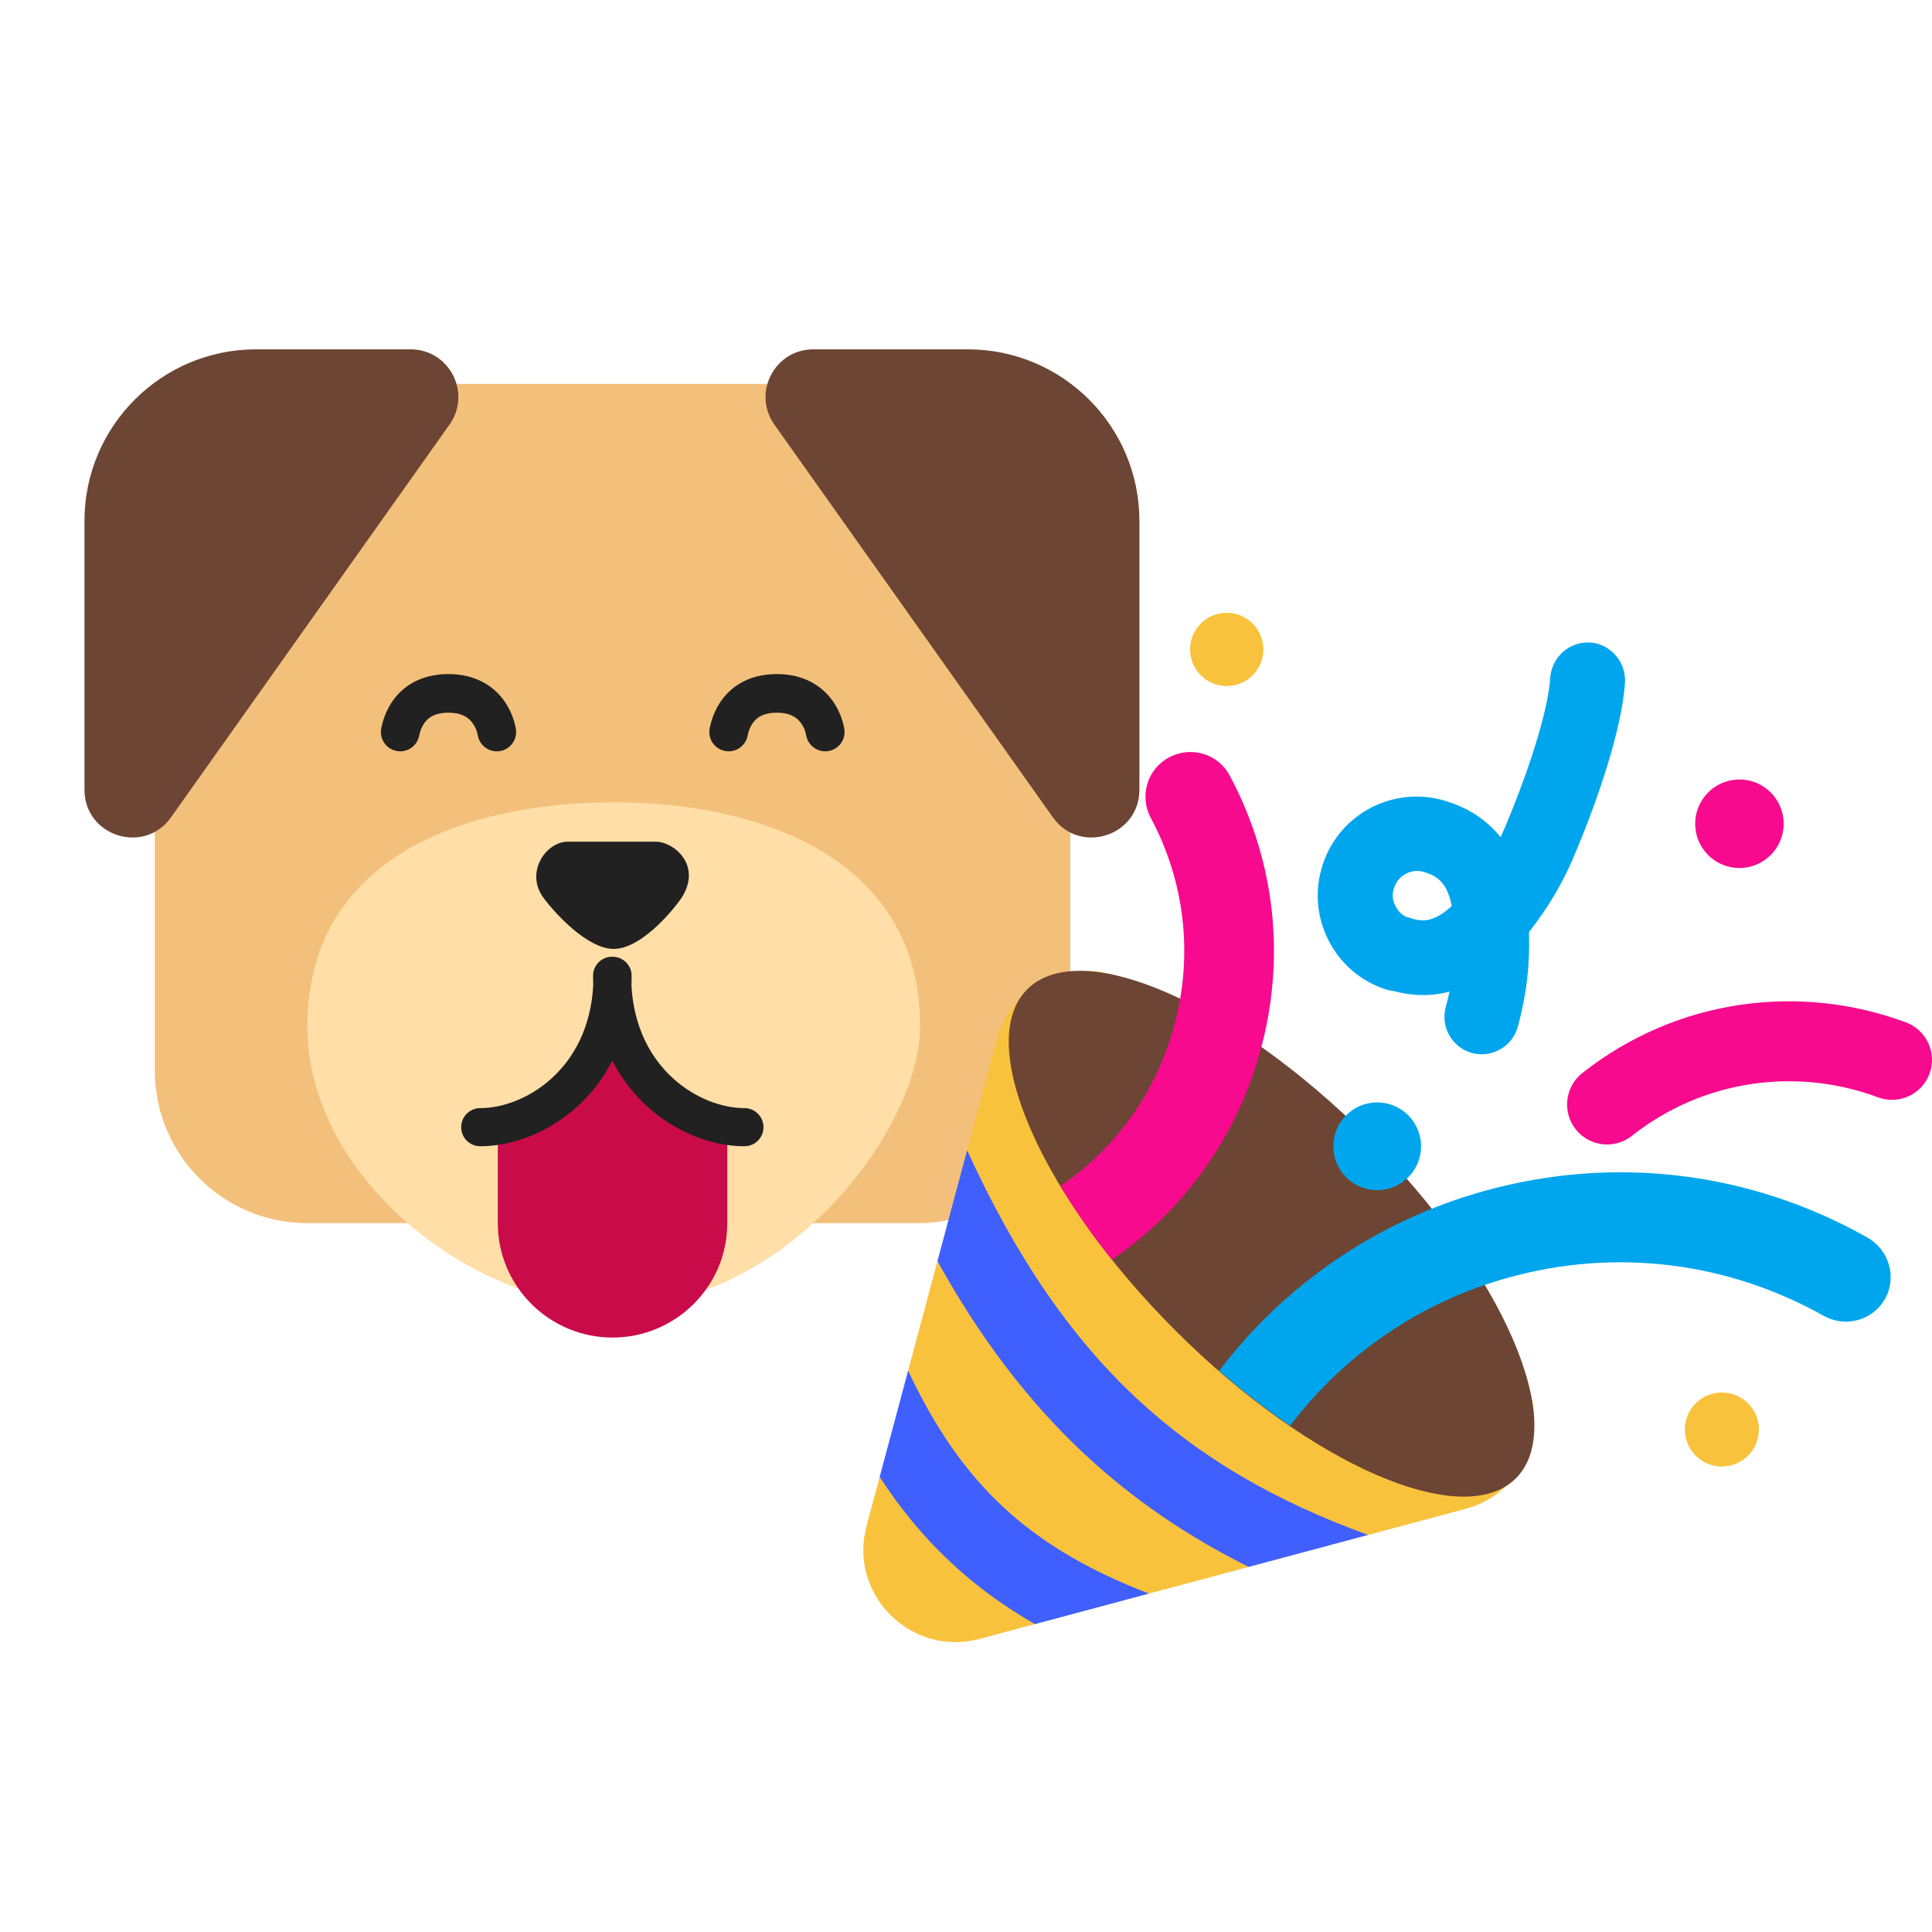 <svg width="50" height="50" viewBox="0 0 50 50" fill="none" xmlns="http://www.w3.org/2000/svg">
<g clip-path="url(#clip0_6884_5300)">
<path d="M4.006 13.885C4.006 11.704 5.774 9.936 7.955 9.936H23.75C25.931 9.936 27.699 11.704 27.699 13.885V27.706C27.699 29.887 25.931 31.655 23.75 31.655H7.955C5.774 31.655 4.006 29.887 4.006 27.706V13.885Z" fill="#F3C07B"/>
<path d="M10.848 19.04C10.872 18.916 10.927 18.765 11.032 18.651C11.121 18.553 11.281 18.444 11.607 18.444C11.928 18.444 12.091 18.555 12.186 18.659C12.295 18.779 12.348 18.931 12.365 19.03C12.412 19.302 12.671 19.484 12.943 19.437C13.215 19.39 13.397 19.131 13.35 18.859C13.31 18.631 13.197 18.284 12.925 17.985C12.638 17.671 12.205 17.445 11.607 17.445C11.015 17.445 10.584 17.66 10.295 17.974C10.021 18.273 9.911 18.621 9.867 18.849C9.814 19.12 9.991 19.382 10.262 19.435C10.533 19.488 10.795 19.311 10.848 19.04Z" fill="#212121"/>
<path d="M19.348 19.04C19.372 18.916 19.427 18.765 19.532 18.651C19.621 18.553 19.781 18.444 20.107 18.444C20.428 18.444 20.591 18.555 20.686 18.659C20.795 18.779 20.847 18.931 20.864 19.03C20.912 19.302 21.171 19.484 21.442 19.437C21.715 19.39 21.897 19.131 21.85 18.859C21.81 18.631 21.697 18.284 21.425 17.985C21.138 17.671 20.705 17.445 20.107 17.445C19.515 17.445 19.084 17.66 18.795 17.974C18.521 18.273 18.411 18.621 18.366 18.849C18.314 19.12 18.491 19.382 18.762 19.435C19.033 19.488 19.295 19.311 19.348 19.04Z" fill="#212121"/>
<path d="M23.812 26.564C23.812 22.146 19.555 20.764 15.915 20.764C11.842 20.764 7.955 22.307 7.955 26.564C7.955 30.464 12.212 33.814 15.915 33.814C20.357 33.814 23.812 29.217 23.812 26.564Z" fill="#FFDEA7"/>
<path d="M12.883 29.341L15.852 27.12L18.822 29.341V31.655C18.822 33.29 17.488 34.616 15.852 34.616C14.217 34.616 12.883 33.29 12.883 31.655V29.341Z" fill="#CA0B4A"/>
<path d="M11.633 10.989L4.426 21.152C3.731 22.133 2.186 21.641 2.186 20.439V13.484C2.186 11.03 4.175 9.041 6.628 9.041H10.627C11.628 9.041 12.213 10.172 11.633 10.989Z" fill="#6D4534"/>
<path d="M20.041 10.989L27.248 21.152C27.943 22.133 29.488 21.641 29.488 20.439V13.484C29.488 11.03 27.499 9.041 25.046 9.041H21.048C20.046 9.041 19.462 10.172 20.041 10.989Z" fill="#6D4534"/>
<path d="M16.983 21.783H14.695C14.119 21.783 13.583 22.588 14.066 23.236C14.394 23.677 15.217 24.558 15.883 24.558C16.55 24.558 17.331 23.677 17.639 23.236C18.171 22.403 17.456 21.794 16.983 21.783Z" fill="#212121"/>
<path d="M16.346 25.253C16.346 24.981 16.125 24.76 15.853 24.76L15.847 24.76L15.841 24.76C15.569 24.76 15.348 24.981 15.348 25.253C15.348 25.335 15.35 25.415 15.353 25.494C15.239 27.686 13.57 28.678 12.428 28.678C12.156 28.678 11.935 28.899 11.935 29.171C11.935 29.444 12.156 29.665 12.428 29.665C13.624 29.665 15.093 28.929 15.847 27.451C16.601 28.929 18.07 29.665 19.266 29.665C19.538 29.665 19.759 29.444 19.759 29.171C19.759 28.899 19.538 28.678 19.266 28.678C18.124 28.678 16.456 27.686 16.341 25.494C16.345 25.415 16.346 25.335 16.346 25.253Z" fill="#212121"/>
<path d="M25.351 42.415L26.803 42.026L27.193 41.182L29.711 41.248L32.33 40.547L32.919 39.633L35.37 39.734L37.928 39.049C39.705 38.575 40.307 36.344 39.004 35.041L29.803 25.83C28.5 24.527 26.269 25.119 25.795 26.906L25.032 29.756L25.139 32.07L24.27 32.605L23.49 35.519L23.62 37.738L22.768 38.215L22.429 39.483C21.945 41.26 23.574 42.889 25.351 42.415Z" fill="#F9C23C"/>
<path d="M28.066 37.63C26.605 36.265 25.36 34.622 24.261 32.637L25.029 29.77C26.291 32.532 27.71 34.596 29.413 36.187C31.055 37.72 32.999 38.849 35.406 39.724L32.317 40.551C30.736 39.764 29.329 38.809 28.066 37.63Z" fill="#3F5FFF"/>
<path d="M24.598 40.427C23.899 39.774 23.298 39.042 22.766 38.222L23.502 35.475C24.195 36.946 24.972 38.075 25.946 38.985C26.917 39.894 28.126 40.623 29.735 41.242L26.784 42.032C25.972 41.565 25.248 41.036 24.598 40.427Z" fill="#3F5FFF"/>
<path d="M39.231 38.259C40.613 36.877 38.896 32.928 35.401 29.433C31.906 25.939 27.967 24.221 26.585 25.603C25.203 26.985 26.921 30.934 30.415 34.429C33.91 37.923 37.859 39.631 39.231 38.259Z" fill="#6D4534"/>
<path d="M31.827 20.075C33.051 22.365 33.298 24.991 32.538 27.469C31.896 29.582 30.573 31.368 28.777 32.602C28.263 31.961 27.819 31.319 27.444 30.697C28.816 29.759 29.823 28.397 30.317 26.788C30.899 24.902 30.712 22.908 29.784 21.171C29.477 20.598 29.695 19.897 30.257 19.601C30.83 19.295 31.531 19.512 31.827 20.075Z" fill="#F70A8D"/>
<path d="M42.232 29.396C44.099 27.922 46.52 27.622 48.603 28.399C49.139 28.599 49.735 28.327 49.935 27.791C50.134 27.256 49.862 26.66 49.327 26.46C46.593 25.44 43.407 25.831 40.949 27.772C40.501 28.127 40.424 28.777 40.779 29.226C41.133 29.674 41.784 29.751 42.232 29.396Z" fill="#F70A8D"/>
<path d="M46.161 21.319C46.161 21.951 45.649 22.464 45.016 22.464C44.384 22.464 43.871 21.951 43.871 21.319C43.871 20.686 44.384 20.173 45.016 20.173C45.649 20.173 46.161 20.686 46.161 21.319Z" fill="#F70A8D"/>
<path d="M32.696 16.807C32.696 17.331 32.271 17.755 31.748 17.755C31.225 17.755 30.8 17.331 30.8 16.807C30.8 16.284 31.225 15.859 31.748 15.859C32.271 15.859 32.696 16.284 32.696 16.807Z" fill="#F9C23C"/>
<path d="M45.52 36.996C45.52 37.524 45.091 37.953 44.562 37.953C44.033 37.953 43.604 37.524 43.604 36.996C43.604 36.467 44.033 36.038 44.562 36.038C45.091 36.038 45.52 36.467 45.52 36.996Z" fill="#F9C23C"/>
<path d="M41.719 16.866C41.561 16.728 41.364 16.639 41.147 16.629C40.613 16.6 40.159 17.005 40.12 17.538C40.051 18.623 39.3 20.588 39.014 21.25C39.014 21.254 39.012 21.259 39.009 21.264C39.007 21.269 39.004 21.274 39.004 21.279C38.951 21.41 38.895 21.538 38.834 21.665C38.734 21.538 38.623 21.423 38.501 21.319C38.224 21.072 37.889 20.884 37.494 20.756L37.464 20.746C36.131 20.302 34.68 21.022 34.236 22.365C34.019 23.017 34.068 23.708 34.374 24.32C34.68 24.932 35.203 25.386 35.855 25.603C35.925 25.626 35.996 25.641 36.067 25.648C36.566 25.783 37.048 25.787 37.513 25.663C37.485 25.798 37.452 25.933 37.415 26.067C37.277 26.58 37.583 27.113 38.096 27.252C38.609 27.39 39.142 27.084 39.281 26.571C39.503 25.766 39.599 24.947 39.57 24.12C40.083 23.477 40.494 22.768 40.801 22L40.816 21.965C40.998 21.522 41.959 19.198 42.055 17.646C42.065 17.34 41.936 17.054 41.719 16.866ZM36.901 22.582C37.173 22.673 37.452 22.825 37.571 23.447C37.085 23.899 36.773 23.849 36.497 23.757C36.464 23.746 36.43 23.737 36.397 23.73C36.271 23.671 36.17 23.566 36.112 23.441C36.033 23.293 36.023 23.125 36.082 22.967C36.191 22.642 36.546 22.464 36.872 22.572L36.901 22.582Z" fill="#00A6ED"/>
<path d="M38.402 30.825C41.768 29.888 45.293 30.312 48.333 32.03C48.896 32.356 49.093 33.056 48.788 33.609C48.472 34.172 47.761 34.37 47.198 34.054C44.7 32.652 41.798 32.296 39.034 33.066C36.753 33.698 34.799 35.041 33.387 36.897C32.785 36.482 32.163 36.008 31.551 35.475C33.259 33.234 35.638 31.596 38.402 30.825Z" fill="#00A6ED"/>
<path d="M36.777 29.666C36.777 30.293 36.269 30.801 35.642 30.801C35.015 30.801 34.507 30.293 34.507 29.666C34.507 29.039 35.015 28.53 35.642 28.53C36.269 28.53 36.777 29.039 36.777 29.666Z" fill="#00A6ED"/>
</g>
<defs>
<clipPath id="clip0_6884_5300">
<rect width="50" height="50" fill="white"/>
</clipPath>
</defs>
</svg>
